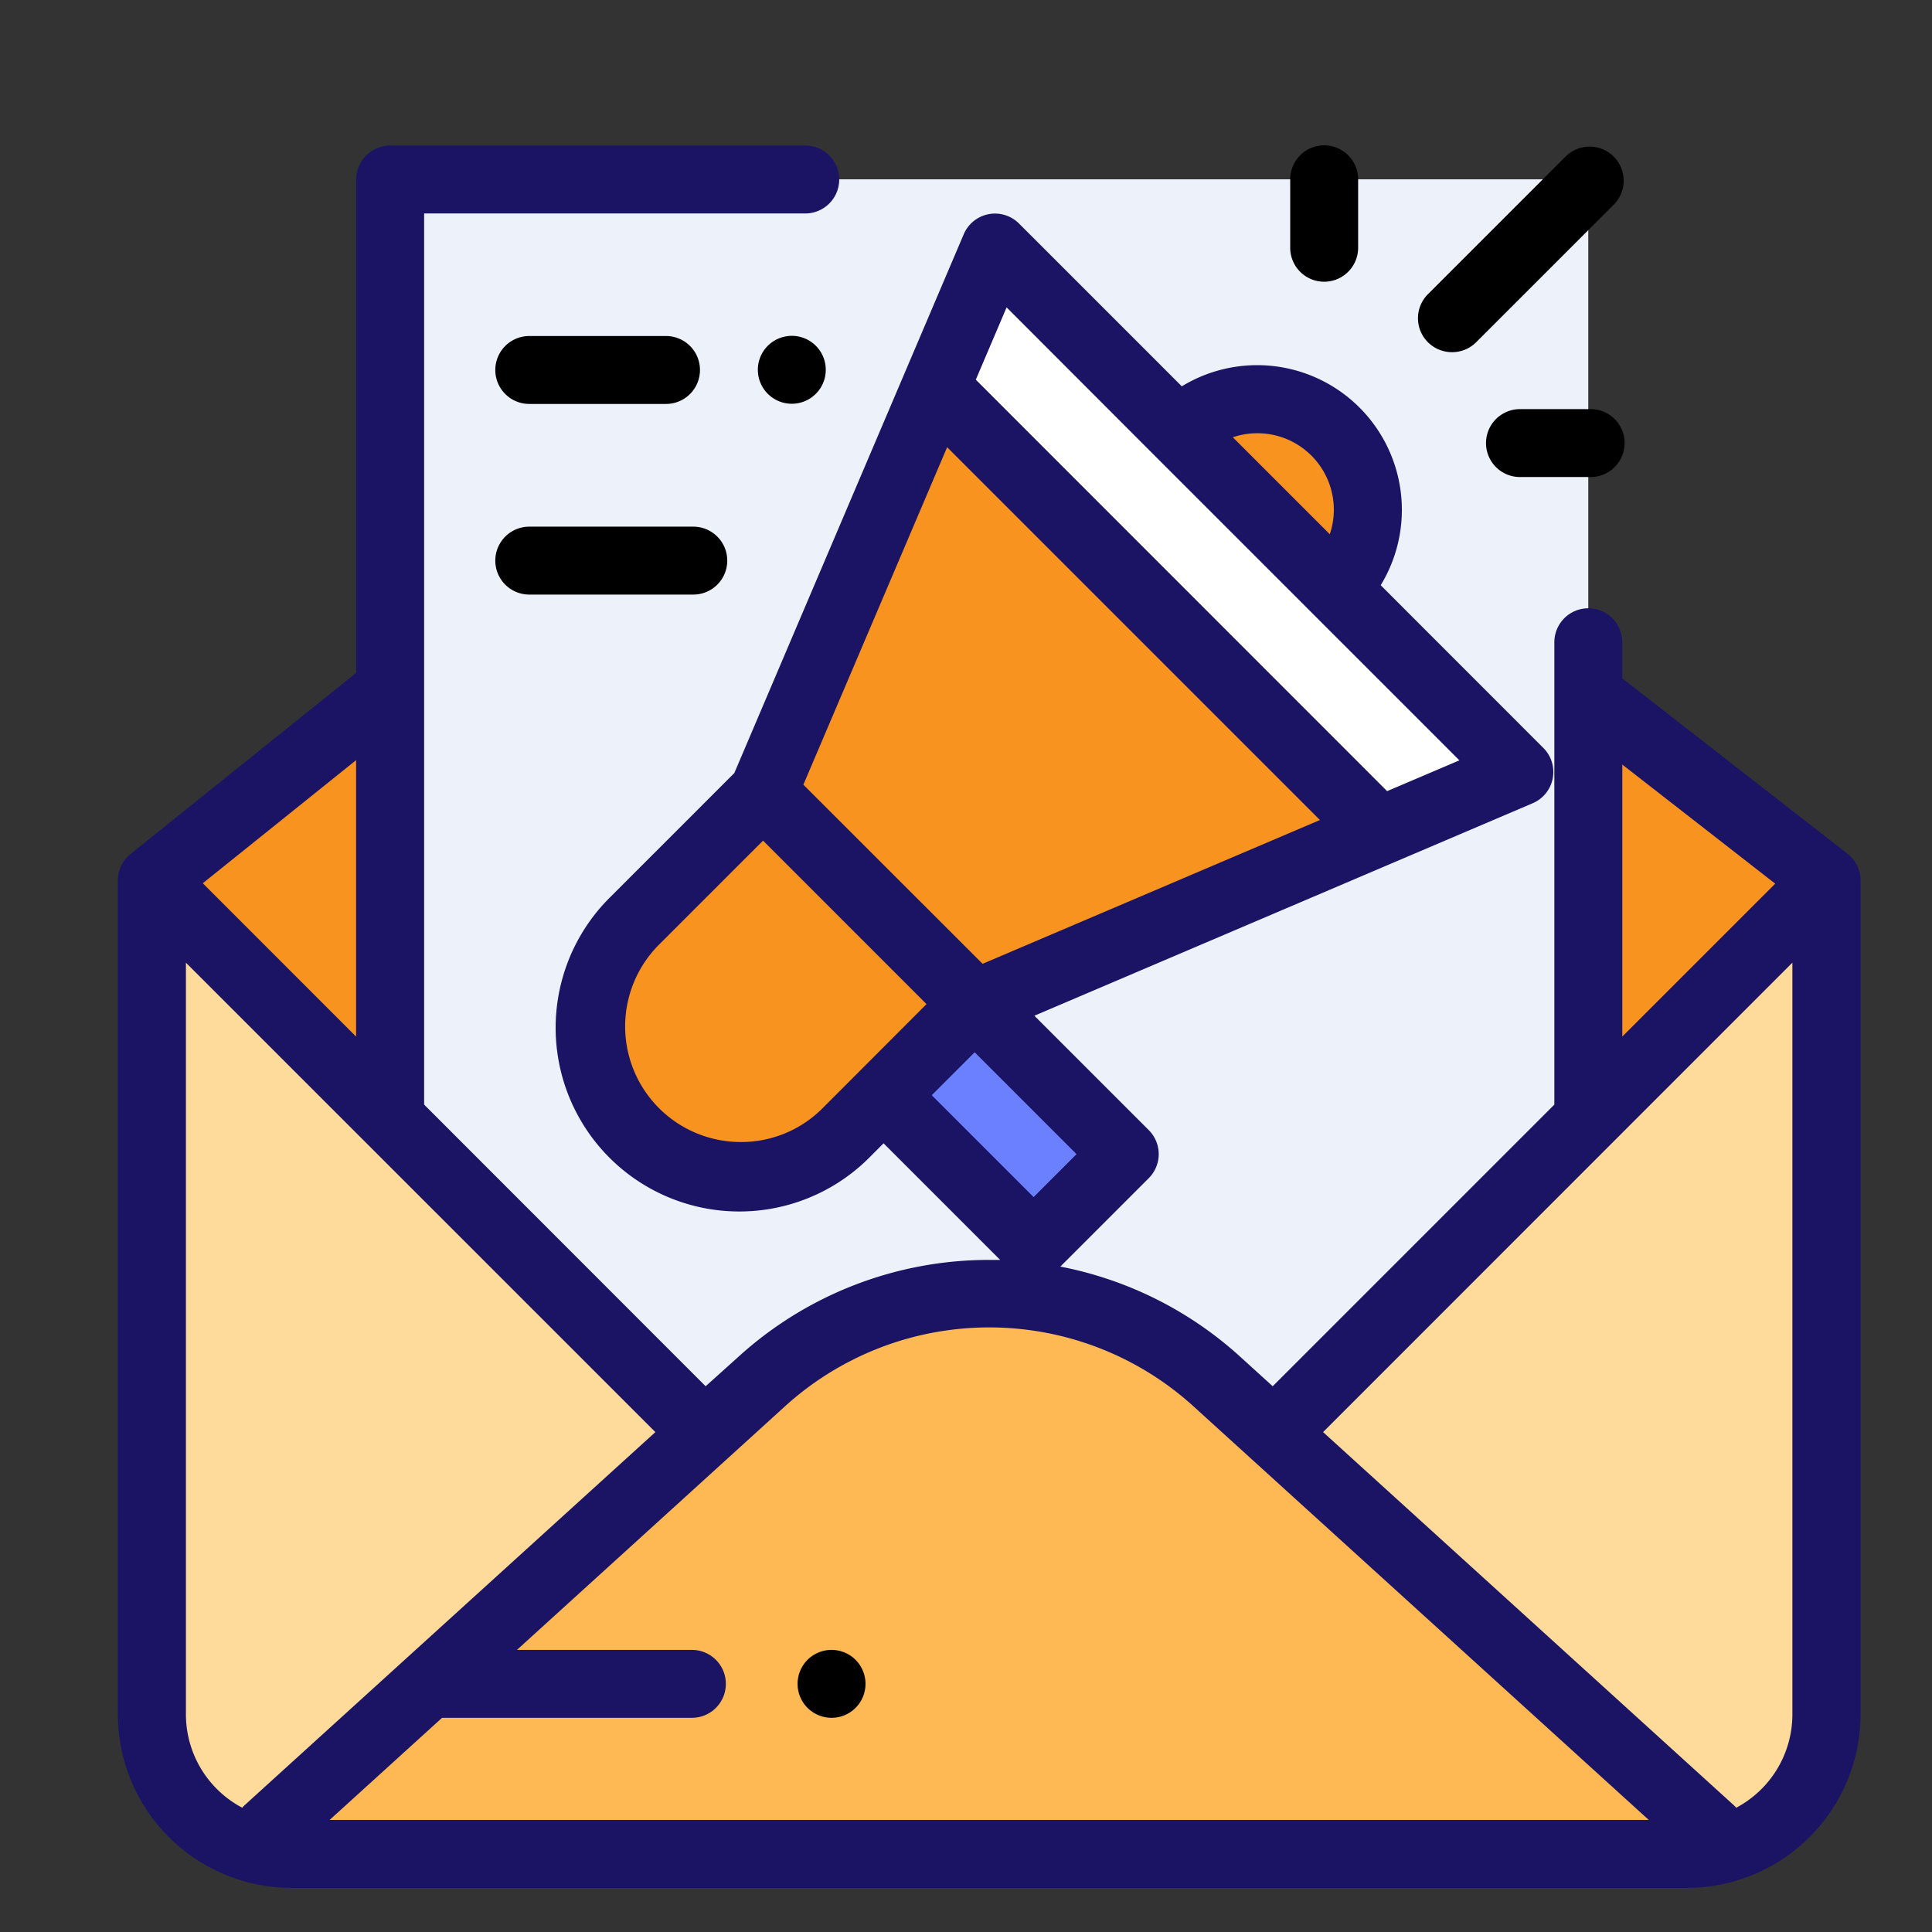 <svg id="Layer_1" data-name="Layer 1" xmlns="http://www.w3.org/2000/svg" viewBox="0 0 512 512"><rect x="0" y="0" width="512" height="512" fill="#333333" stroke="none"/><defs><style>.cls-1{fill:#f7931e;}.cls-2{fill:#edf2fa;}.cls-3{fill:#feda9b;}.cls-4{fill:#ffb954;}.cls-5{fill:#6a80ff;}.cls-6{fill:#fff;}.cls-7{fill:#1b1464;}</style></defs><title>ICONS</title><path class="cls-1" d="M99.78,185.53L40.25,233.34v221a37,37,0,0,0,37,37H447.07a37,37,0,0,0,37-37v-221L424.52,187"/><rect class="cls-2" x="103.39" y="47.52" width="317.52" height="343.73"/><path class="cls-3" d="M322.59,395.34H196.78l-156.53-162v221a37,37,0,0,0,37,37H447.07a37,37,0,0,0,37-37v-221Z"/><path class="cls-4" d="M71,485L201.75,366.2a89.83,89.83,0,0,1,120.8,0L453.33,485H71Z"/><path class="cls-1" d="M353.9,155.84a29.32,29.32,0,0,0-41.47-41.47Z"/><path class="cls-1" d="M258.3,266.1l-34,34a39.66,39.66,0,0,1-56.08,0h0a39.66,39.66,0,0,1,0-56.08l34-34Z"/><polygon class="cls-5" points="258.31 266.12 298.05 305.86 273.92 329.99 234.16 290.24 258.31 266.12"/><polygon class="cls-1" points="258.31 266.12 202.22 210.02 263.69 65.64 402.64 204.59 258.31 266.12"/><polygon class="cls-6" points="365.6 220.38 402.64 204.59 263.69 65.64 247.91 102.69 365.6 220.38"/><path d="M203.45,91.66A9,9,0,1,0,209.83,89,9.09,9.09,0,0,0,203.45,91.66Z"/><path d="M140.26,107.05H176.5a9,9,0,1,0,0-18H140.26A9,9,0,1,0,140.26,107.05Z"/><path d="M140.26,157.57h43.47a9,9,0,1,0,0-18H140.26A9,9,0,0,0,140.26,157.57Z"/><path class="cls-7" d="M489.59,226.23h0l-59.54-46.36-0.13-.09V170.2a9,9,0,0,0-18,0V292.57c0,0.06,0,.11,0,0.16l-74.64,74.64-8.64-7.85A98.63,98.63,0,0,0,281,335.66l23.42-23.42a9,9,0,0,0,0-12.76l-30.3-30.3,132-56.29A9,9,0,0,0,409,198.21L365.9,155.09a38.35,38.35,0,0,0-52.71-52.71L270.07,59.26a9,9,0,0,0-14.68,2.84L194.6,204.87l-32.72,32.72a48.68,48.68,0,1,0,68.84,68.84l3.44-3.44,30.9,30.9c-1,0-1.94,0-2.91,0a98.65,98.65,0,0,0-66.47,25.68L187,367.37,112.4,292.73c0-.06,0-0.11,0-0.16v-236h101a9,9,0,1,0,0-18h-110a9,9,0,0,0-9,9V178.33l-0.24.17L34.6,226.31h0a9,9,0,0,0-3.37,7v221a46.06,46.06,0,0,0,46,46H447.07a46.06,46.06,0,0,0,46-46v-221A9,9,0,0,0,489.59,226.23ZM251,118.51l98.8,98.8-89.4,38.11L212.9,207.95Zm82.18-3.7a20.27,20.27,0,0,1,19.23,26.77l-25.7-25.7A20.3,20.3,0,0,1,333.16,114.81ZM266.76,81.46L306,120.75h0l41.45,41.45h0l39.3,39.3-19.15,8.16L258.6,100.62ZM196.3,302.65a30.64,30.64,0,0,1-21.66-52.3l27.58-27.58,43.32,43.33L218,293.68A30.43,30.43,0,0,1,196.3,302.65Zm62-23.79,27,27-11.38,11.38-27-27Zm171.63-76.24,40.52,31.56L429.93,274.7V202.62ZM207.82,372.88a80.5,80.5,0,0,1,108.67,0L436.94,482.3H87.36l29.79-27.06h66.21a9,9,0,0,0,0-18H137ZM94.37,201.45v73.26L53.74,234.07Zm-45.1,252.9V255.12l124.41,124.4L64.9,478.33a9.22,9.22,0,0,0-.71.73A28,28,0,0,1,49.27,454.34Zm410.85,24.72a9.07,9.07,0,0,0-.71-0.73L350.63,379.52,475,255.12V454.34A28,28,0,0,1,460.11,479.07Z"/><path d="M384.83,93.33a9,9,0,0,0,6.38-2.64l36.44-36.44A9,9,0,0,0,414.89,41.5L378.45,77.93A9,9,0,0,0,384.83,93.33Z"/><path d="M350.92,74.66a9,9,0,0,0,9-9V47.52a9,9,0,0,0-18,0V65.64A9,9,0,0,0,350.92,74.66Z"/><path d="M421.53,108.42H402.81a9,9,0,1,0,0,18h18.73A9,9,0,0,0,421.53,108.42Z"/><path d="M220.35,455.24A9,9,0,1,0,214,452.6,9.1,9.1,0,0,0,220.35,455.24Z"/></svg>